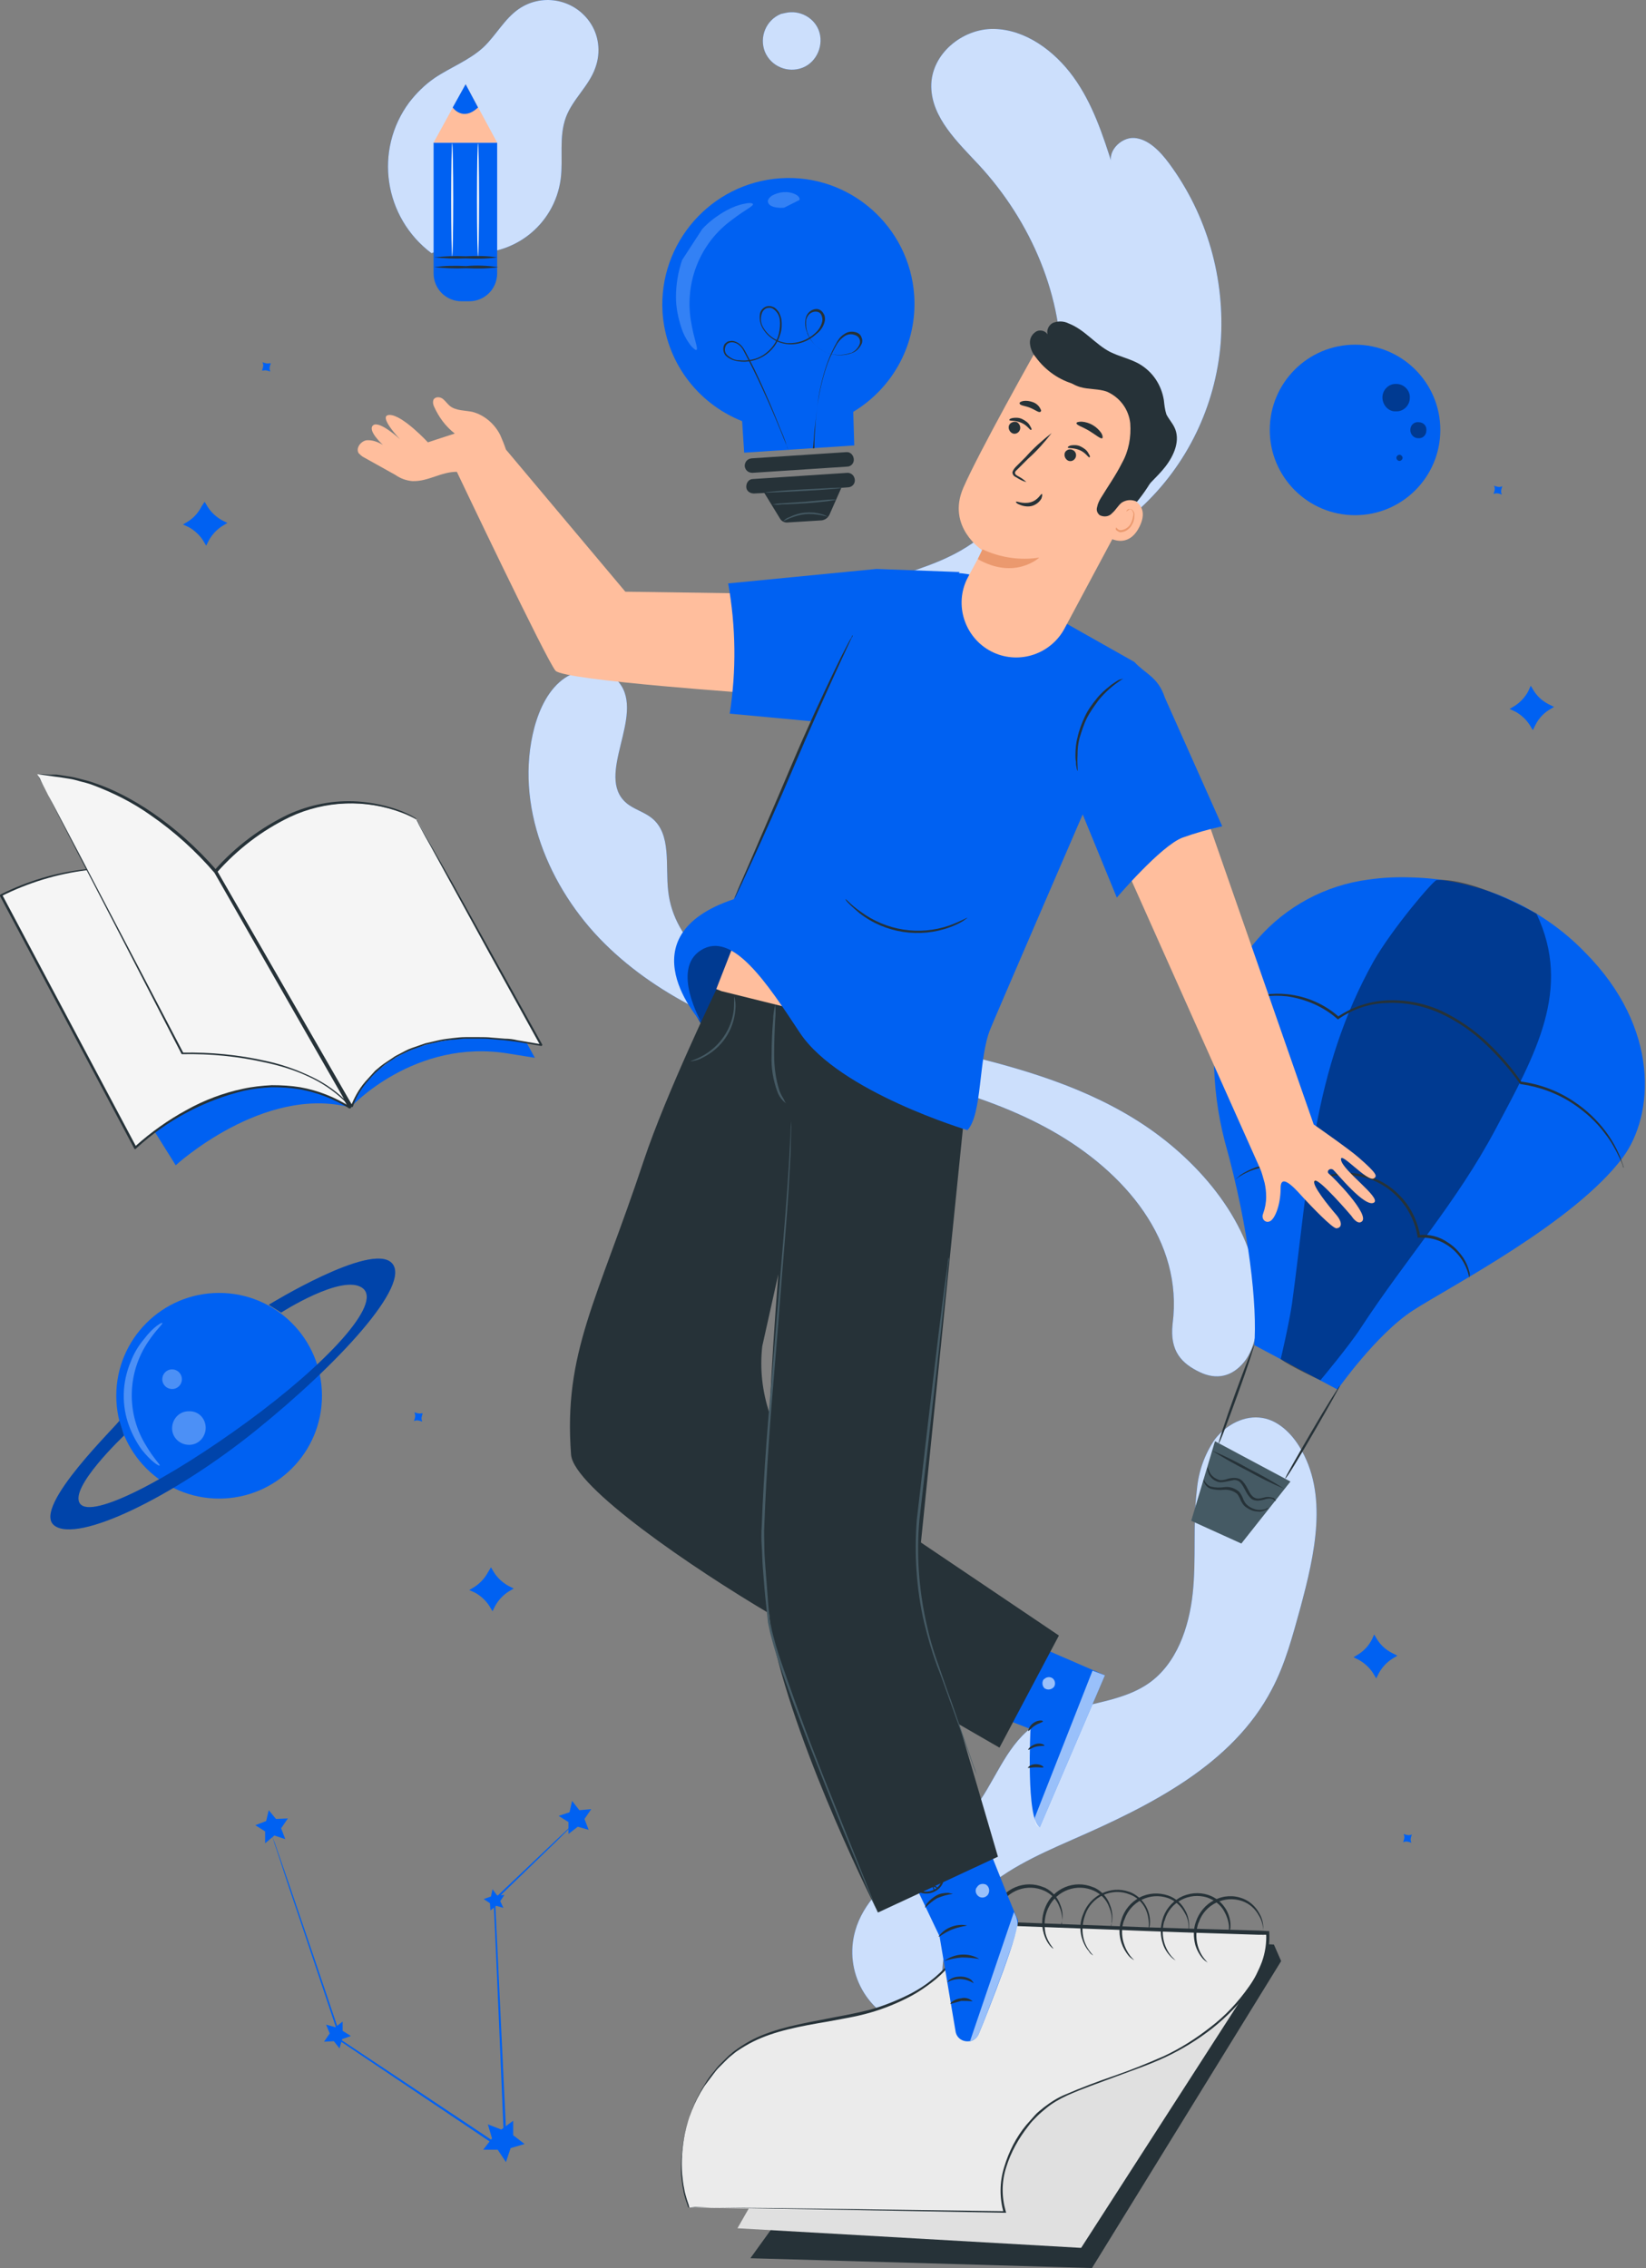 <?xml version="1.0" encoding="utf-8"?>
<!-- Generator: Adobe Illustrator 25.0.0, SVG Export Plug-In . SVG Version: 6.00 Build 0)  -->
<svg version="1.1" id="Layer_1" xmlns="http://www.w3.org/2000/svg" xmlns:xlink="http://www.w3.org/1999/xlink" x="0px" y="0px"
     viewBox="0 0 318.5 438.9" style="enable-background:new 0 0 318.5 438.9;" xml:space="preserve">
<rect x="0" y="0" width="318.5" height="438.9" fill="#808080" stroke="none"/>
<style type="text/css">
	.st0{fill:#0061F2;}
	.st1{opacity:0.8;}
	.st2{fill:#FFFFFF;}
	.st3{fill:#FFBE9D;}
	.st4{fill:#263238;}
	.st5{fill:#FAFAFA;}
	.st6{fill:#E0E0E0;}
	.st7{fill:#EBEBEB;}
	.st8{fill:#455A64;}
	.st9{opacity:0.4;}
	.st10{opacity:0.4;enable-background:new    ;}
	.st11{opacity:0.6;}
	.st12{opacity:0.6;fill:#FFFFFF;enable-background:new    ;}
	.st13{fill:#EB996E;}
	.st14{opacity:0.2;}
	.st15{fill:#F5F5F5;}
	.st16{opacity:0.3;}
</style>
    <g id="freepik--Pencil--inject-66">
	<path class="st0" d="M226.9,256.2c2.1-16.1-9.2-29.4-23.4-37.4s-30.6-10.7-46.2-15.1c-14.8-4.2-29.4-10.3-40.3-21.1
		s-17.5-26.9-13.6-41.8c1-3.7,2.8-7.5,5.9-9.6s8.1-2.1,10.5,0.9c5.1,6.4-4.8,18,1.4,23.3c1.4,1.2,3.4,1.7,4.9,2.9
		c3.9,3.1,2.6,9.2,3.2,14.2c1.1,9.9,10.3,16.7,19.4,20.7c12.1,5.3,25.3,7.9,38.2,11c12.9,3.1,25.9,7.2,36.6,15s20.1,20,20,33.3
		c0,3.7-0.5,8.3-2.8,11.1s-5.3,3.5-8.6,1.9S226.3,261.6,226.9,256.2"/>
        <g class="st1">
		<path class="st2" d="M226.9,256.2c2.1-16.1-9.2-29.4-23.4-37.4s-30.6-10.7-46.2-15.1c-14.8-4.2-29.4-10.3-40.3-21.1
			s-17.5-26.9-13.6-41.8c1-3.7,2.8-7.5,5.9-9.6s8.1-2.1,10.5,0.9c5.1,6.4-4.8,18,1.4,23.3c1.4,1.2,3.4,1.7,4.9,2.9
			c3.9,3.1,2.6,9.2,3.2,14.2c1.1,9.9,10.3,16.7,19.4,20.7c12.1,5.3,25.3,7.9,38.2,11c12.9,3.1,25.9,7.2,36.6,15s20.1,20,20,33.3
			c0,3.7-0.5,8.3-2.8,11.1s-5.3,3.5-8.6,1.9S226.3,261.6,226.9,256.2"/>
	</g>
        <path class="st0" d="M158.4,128.1c-0.5-6,3.9-11.2,9-13.9s10.9-3.9,16.1-6.4c13-6.1,21.2-20.6,21.8-35.4s-5.8-29.6-15.9-40.5
		c-4.1-4.4-9.1-9.1-9.2-15.1c-0.1-6.3,6-11.3,12.1-11.2s11.7,4.2,15.4,9.3s5.7,11.2,7.6,17.2c-1.4-2.5,1.5-5.6,4.2-5.4
		s5,2.6,6.7,4.9c7.4,10,10.9,22.4,10,34.8c-1,12.2-6.5,23.6-15.5,31.9c-9.9,9-22.9,13.2-35.6,17.2l-26.4,8.3"/>
        <g class="st1">
		<path class="st2" d="M158.4,128.1c-0.5-6,3.9-11.2,9-13.9s10.9-3.9,16.1-6.4c13-6.1,21.2-20.6,21.8-35.4s-5.8-29.6-15.9-40.5
			c-4.1-4.4-9.1-9.1-9.2-15.1c-0.1-6.3,6-11.3,12.1-11.2s11.7,4.2,15.4,9.3s5.7,11.2,7.6,17.2c-1.4-2.5,1.5-5.6,4.2-5.4
			s5,2.6,6.7,4.9c7.4,10,10.9,22.4,10,34.8c-1,12.2-6.5,23.6-15.5,31.9c-9.9,9-22.9,13.2-35.6,17.2l-26.4,8.3"/>
	</g>
        <path class="st0" d="M151.1,2.7c-2.9,1.2-4.2,4.5-3.1,7.3c1.2,2.9,4.5,4.2,7.3,3.1s4.2-4.5,3.1-7.3c-1-2.5-3.8-3.9-6.4-3.3"/>
        <g class="st1">
		<path class="st2" d="M151.1,2.7c-2.9,1.2-4.2,4.5-3.1,7.3c1.2,2.9,4.5,4.2,7.3,3.1s4.2-4.5,3.1-7.3c-1-2.5-3.8-3.9-6.4-3.3"/>
	</g>
        <path class="st0" d="M183.7,388c-3.2-6.7-0.4-15.1,4.8-20.5s12.2-8.5,19-11.5c15.1-6.6,31-14.5,38.6-29.1c2.6-4.9,4-10.3,5.5-15.7
		c2.8-10.4,5.5-22.1-0.2-31.3c-1.6-2.6-4.1-5-7.1-5.5c-3.5-0.6-7,1.3-9.2,4.1c-2,2.9-3.2,6.3-3.5,9.8c-0.8,6.6-0.1,13.4-0.8,20
		s-3.1,13.7-8.6,17.5c-6.7,4.6-16.2,3.6-22.6,8.5c-5.2,4-7.2,10.8-11.3,16c-3.4,4.3-8.2,7.2-12.6,10.6s-8.7,7.4-10.2,12.7
		c-2.3,8,2.4,16.3,10.3,18.5c3.5,1,7.3,0.7,10.6-0.9"/>
        <g class="st1">
		<path class="st2" d="M183.7,388c-3.2-6.7-0.4-15.1,4.8-20.5s12.2-8.5,19-11.5c15.1-6.6,31-14.5,38.6-29.1c2.6-4.9,4-10.3,5.5-15.7
			c2.8-10.4,5.5-22.1-0.2-31.3c-1.6-2.6-4.1-5-7.1-5.5c-3.5-0.6-7,1.3-9.2,4.1c-2,2.9-3.2,6.3-3.5,9.8c-0.8,6.6-0.1,13.4-0.8,20
			s-3.1,13.7-8.6,17.5c-6.7,4.6-16.2,3.6-22.6,8.5c-5.2,4-7.2,10.8-11.3,16c-3.4,4.3-8.2,7.2-12.6,10.6s-8.7,7.4-10.2,12.7
			c-2.3,8,2.4,16.3,10.3,18.5c3.5,1,7.3,0.7,10.6-0.9"/>
	</g>
        <path class="st0" d="M83.5,49c-9.2-6.9-11.2-19.9-4.3-29.2c1.4-1.8,3-3.4,4.9-4.7c3.1-2.1,6.7-3.4,9.5-6c2.4-2.3,4-5.4,6.7-7.3
		c4.4-3.1,10.5-2.1,13.7,2.3c1.9,2.6,2.3,6,1.2,9c-1.2,3.5-4.4,6.1-5.7,9.6c-1.4,3.8-0.5,8-1,11.9C107.3,43.7,99,50,90,48.8
		c-1.2-0.2-2.4-0.5-3.6-0.9"/>
        <g class="st1">
		<path class="st2" d="M83.5,49c-9.2-6.9-11.2-19.9-4.3-29.2c1.4-1.8,3-3.4,4.9-4.7c3.1-2.1,6.7-3.4,9.5-6c2.4-2.3,4-5.4,6.7-7.3
			c4.4-3.1,10.5-2.1,13.7,2.3c1.9,2.6,2.3,6,1.2,9c-1.2,3.5-4.4,6.1-5.7,9.6c-1.4,3.8-0.5,8-1,11.9C107.3,43.7,99,50,90,48.8
			c-1.2-0.2-2.4-0.5-3.6-0.9"/>
	</g>
        <path class="st0" d="M83.9,27.6h12.3l0,0v25.3c0,3-2.4,5.4-5.4,5.4l0,0h-1.5c-3,0-5.4-2.4-5.4-5.4v0L83.9,27.6L83.9,27.6z"/>
        <polygon class="st3" points="83.9,27.6 90.1,16.3 96.2,27.6 	"/>
        <path class="st0" d="M87.6,20.8c0,0,1.9,2.8,4.9,0l-2.4-4.5L87.6,20.8z"/>
        <path class="st4" d="M96.4,51.7c-2.1,0.3-4.2,0.3-6.2,0.2c-2.1,0.1-4.2,0-6.2-0.2c2.1-0.3,4.2-0.3,6.2-0.2
		C92.2,51.3,94.3,51.4,96.4,51.7z"/>
        <path class="st4" d="M96.2,49.8c-2,0.3-4.1,0.3-6.1,0.2c-2,0.1-4.1,0-6.1-0.2c2-0.2,4.1-0.3,6.1-0.2C92.1,49.5,94.2,49.5,96.2,49.8
		z"/>
        <path class="st5" d="M87.5,27.7c0.1,0,0.2,4.9,0.2,10.9s-0.1,11-0.2,11s-0.2-4.9-0.2-11S87.4,27.7,87.5,27.7z"/>
        <path class="st5" d="M92.5,27.7c0.1,0,0.2,4.9,0.2,10.9s-0.1,11-0.2,11s-0.2-4.9-0.2-11S92.4,27.7,92.5,27.7z"/>
</g>
    <g id="freepik--Notebook--inject-66">
	<polygon class="st4" points="190.7,373.9 246.5,376.3 247.9,379.5 211.3,438.9 145.2,437 	"/>
        <polygon class="st6" points="142.7,431.2 209.2,435 243.9,381.1 219.5,383.1 157.8,404.8 	"/>
        <path class="st7" d="M133.4,427.2l61,1c-2.5-7.8,3.4-18.8,11.6-22.5c5.4-2.5,15.7-5.6,21-8.3c10-5.1,19.1-14.9,18.3-23.3l-25.1-0.8
		l-32-1.2c-2.7,7.9-8.4,13.1-17.1,16.3c-7.8,2.8-16.6,2.8-24.2,6C134.7,399.4,128.8,416,133.4,427.2"/>
        <path class="st4" d="M133.4,427.2c0,0-0.1-0.1-0.1-0.4l-0.4-1.2c-0.2-0.7-0.4-1.3-0.5-2c-0.2-0.9-0.3-1.8-0.4-2.8
		c-0.2-2.6,0-5.2,0.5-7.8c0.7-3.4,2-6.7,3.9-9.7c0.5-0.9,1.1-1.7,1.8-2.5c0.3-0.4,0.6-0.8,1-1.2l1.1-1.1c0.4-0.4,0.8-0.8,1.2-1.1
		c0.4-0.4,0.9-0.7,1.3-1c1-0.7,2-1.3,3-1.8c4.2-2.1,9.3-3,14.5-4c2.6-0.5,5.4-1,8.1-1.7c2.8-0.8,5.5-1.9,8-3.2
		c1.3-0.7,2.6-1.5,3.8-2.5c1.2-0.9,2.3-2,3.3-3.1c2.1-2.4,3.6-5.2,4.6-8.2l0.1-0.2h0.2l26.6,1c9.2,0.4,18.8,0.6,28.6,0.9l1.8,0.1
		h0.2v0.2c0.1,1.9-0.1,3.8-0.8,5.6c-0.3,0.9-0.7,1.8-1.1,2.6c-0.4,0.8-0.9,1.6-1.5,2.4c-2.1,3-4.7,5.7-7.6,8
		c-2.8,2.2-5.9,4.1-9.1,5.6c-3.2,1.5-6.5,2.6-9.7,3.8s-6.4,2.3-9.3,3.6c-1.5,0.7-2.9,1.5-4.1,2.5c-0.6,0.5-1.2,1-1.8,1.6
		s-1.1,1.1-1.6,1.8c-1.9,2.4-3.4,5.1-4.3,8c-0.9,2.8-0.9,5.7-0.1,8.5l0.1,0.3h-0.3l-44.4-0.8l-12.3-0.2l-3.2-0.1L133.4,427.2
		c0,0,0.4,0,1.1,0h3.2l12.3,0.1l44.4,0.6l-0.2,0.3c-0.8-2.9-0.8-5.9,0.1-8.8c0.9-3,2.3-5.8,4.3-8.2c0.5-0.6,1.1-1.2,1.6-1.8
		s1.2-1.1,1.8-1.6c1.3-1,2.7-1.9,4.2-2.5c3-1.3,6.2-2.5,9.4-3.6s6.4-2.4,9.6-3.8c3.2-1.5,6.2-3.4,9-5.6c2.9-2.2,5.4-4.9,7.5-7.9
		c0.5-0.7,1-1.5,1.4-2.3c0.4-0.8,0.8-1.7,1.1-2.5c0.6-1.7,0.9-3.6,0.8-5.4l0.2,0.2l-1.8,0c-9.8-0.3-19.4-0.6-28.6-1l-26.7-1l0.2-0.2
		c-1,3.1-2.6,5.9-4.7,8.3c-1,1.2-2.2,2.3-3.4,3.2c-1.2,0.9-2.5,1.8-3.8,2.5c-2.6,1.4-5.3,2.5-8.1,3.3c-2.8,0.8-5.5,1.2-8.1,1.7
		c-5.3,0.9-10.3,1.8-14.5,3.9c-1,0.5-2,1.1-2.9,1.7c-0.5,0.3-0.9,0.7-1.3,1c-0.4,0.3-0.8,0.7-1.2,1.1l-1.2,1.2
		c-0.4,0.4-0.7,0.8-1,1.2c-0.6,0.8-1.2,1.6-1.8,2.4c-1.9,2.9-3.2,6.2-3.9,9.6c-0.5,2.5-0.7,5.1-0.6,7.7c0.1,0.9,0.2,1.9,0.4,2.8
		c0.1,0.7,0.3,1.3,0.5,2c0.2,0.5,0.3,0.9,0.4,1.2S133.4,427.2,133.4,427.2z"/>
        <path class="st4" d="M205.4,373c0,0,0.1-0.4,0.1-1.1c0.1-1-0.1-2-0.5-2.9c-0.5-1.4-1.6-2.5-2.9-3.1c-3.3-1.5-7.2-0.1-8.8,3.2
		c0,0.1-0.1,0.1-0.1,0.2c-0.6,1.3-0.8,2.8-0.6,4.2c0.1,1,0.5,1.9,1,2.7c0.4,0.6,0.7,0.9,0.6,0.9c-0.3-0.2-0.6-0.5-0.8-0.8
		c-0.6-0.8-1-1.8-1.2-2.8c-0.3-1.5-0.1-3.1,0.5-4.5c1.5-3.6,5.6-5.3,9.2-3.8c0.1,0,0.2,0.1,0.3,0.1c1.4,0.7,2.5,1.9,3,3.4
		c0.4,1,0.5,2,0.3,3c0,0.3-0.1,0.5-0.2,0.8C205.5,372.9,205.4,373,205.4,373z"/>
        <path class="st4" d="M215,373c0,0,0.1-0.4,0.1-1.1c0.1-1-0.1-2-0.5-2.9c-0.5-1.4-1.6-2.5-2.9-3.1c-3.3-1.5-7.2-0.1-8.8,3.2
		c0,0.1-0.1,0.1-0.1,0.2c-0.6,1.3-0.8,2.8-0.6,4.2c0.1,1,0.5,1.9,1,2.7c0.4,0.6,0.7,0.9,0.6,0.9c-0.3-0.2-0.6-0.5-0.8-0.8
		c-0.6-0.8-1-1.8-1.2-2.8c-0.3-1.5-0.1-3.1,0.5-4.5c1.5-3.6,5.6-5.3,9.2-3.8c0.1,0,0.2,0.1,0.3,0.1c1.4,0.7,2.5,1.9,3,3.4
		c0.4,1,0.5,2,0.4,3c0,0.3-0.1,0.5-0.2,0.8C215,372.8,215,372.9,215,373z"/>
        <path class="st4" d="M222.2,373.5c0,0,0.1-0.4,0.1-1.1c0-1-0.2-2-0.6-2.9c-0.6-1.3-1.7-2.4-3.1-2.9c-1.7-0.7-3.5-0.6-5.1,0.1
		c-1.6,0.7-2.9,2.1-3.5,3.8c-0.5,1.4-0.7,2.8-0.4,4.3c0.2,1,0.6,1.9,1.2,2.7c0.4,0.6,0.7,0.8,0.7,0.9c-0.3-0.2-0.6-0.4-0.8-0.8
		c-0.7-0.8-1.1-1.7-1.4-2.7c-0.4-1.5-0.3-3.1,0.3-4.5c1.3-3.6,5.3-5.6,8.9-4.3c0.1,0,0.2,0.1,0.3,0.1c1.4,0.6,2.6,1.8,3.2,3.2
		c0.4,0.9,0.6,2,0.5,3c0,0.3-0.1,0.6-0.2,0.8C222.3,373.4,222.2,373.5,222.2,373.5z"/>
        <path class="st4" d="M230,374c0,0,0-0.4,0-1.1c0-1-0.3-2-0.8-2.8c-0.7-1.3-1.8-2.3-3.2-2.8c-3.5-1.2-7.2,0.7-8.4,4.1
		c0,0.1,0,0.1-0.1,0.2c-0.5,1.4-0.5,2.9-0.1,4.3c0.3,1,0.7,1.8,1.3,2.6c0.4,0.5,0.8,0.8,0.7,0.8c-0.3-0.2-0.6-0.4-0.9-0.7
		c-0.7-0.8-1.2-1.7-1.5-2.6c-0.5-1.5-0.5-3.1,0-4.5c0.5-1.8,1.8-3.4,3.5-4.3c1.7-0.9,3.7-1,5.5-0.4c1.5,0.5,2.7,1.6,3.4,3
		c0.5,0.9,0.7,2,0.7,3c0,0.3,0,0.6-0.1,0.8C230.1,373.9,230,374,230,374z"/>
        <path class="st4" d="M237.8,373.8c0,0,0-0.4,0-1.1c-0.1-1-0.4-1.9-0.9-2.8c-0.7-1.3-1.9-2.2-3.3-2.7c-3.5-1.1-7.2,0.9-8.2,4.3
		c0,0.1,0,0.2-0.1,0.2c-0.7,2.4-0.2,5,1.4,6.9c0.5,0.5,0.8,0.8,0.8,0.8c-0.3-0.2-0.6-0.4-0.9-0.7c-0.7-0.7-1.3-1.6-1.6-2.6
		c-0.5-1.5-0.5-3-0.1-4.5c0.5-1.9,1.7-3.4,3.4-4.4c1.7-0.9,3.7-1.1,5.5-0.5c1.5,0.5,2.7,1.5,3.5,2.9c0.5,0.9,0.8,2,0.8,3
		c0,0.3,0,0.6-0.1,0.8C237.9,373.7,237.8,373.8,237.8,373.8z"/>
        <path class="st4" d="M244.4,374.6c0,0,0-0.4,0-1.1c0-1-0.3-2-0.8-2.8c-0.7-1.3-1.8-2.3-3.2-2.8c-3.4-1.2-7.2,0.6-8.4,4
		c0,0.1,0,0.1-0.1,0.2c-0.8,2.3-0.4,5,1.1,6.9c0.4,0.5,0.7,0.8,0.7,0.8c-0.3-0.2-0.6-0.4-0.9-0.7c-0.7-0.8-1.2-1.7-1.5-2.7
		c-0.4-1.5-0.4-3.1,0.1-4.5c0.6-1.8,1.9-3.4,3.6-4.2c1.7-0.9,3.7-1,5.5-0.3c1.5,0.6,2.6,1.7,3.3,3.1c0.5,0.9,0.7,2,0.6,3
		c0,0.3-0.1,0.6-0.1,0.8C244.5,374.6,244.4,374.7,244.4,374.6z"/>
</g>
    <g id="freepik--air-balloon--inject-66">
	<path class="st0" d="M273.2,169.8c-2.8-0.1-5.5,0-8.3,0.4c-17.2,2.2-30.1,16.9-30,34.3c0,5.5,0.7,11,2.1,16.4
		c4.8,17.1,6.3,32.1,5.7,39.4l16.1,8.6c0,0,7.5-10.7,14.6-15.3s31.2-17,40.6-29.6c6.1-8.2,7.3-25-7.3-39.7
		C298,175.3,285.9,170.1,273.2,169.8z"/>
        <polygon class="st8" points="235.1,278.9 249.7,286.7 240.2,298.7 230.5,294.3 	"/>
        <path class="st4" d="M235.8,279.3c-0.1,0,1.3-4.4,3.2-9.6s3.6-9.5,3.7-9.5s-1.3,4.4-3.2,9.6S236,279.4,235.8,279.3z"/>
        <path class="st4" d="M248.7,286.1c-0.1-0.1,2.2-4.1,5.1-9.1s5.4-8.9,5.5-8.9s-2.2,4.1-5.1,9.1S248.9,286.2,248.7,286.1z"/>
        <g class="st9">
		<path d="M278,170.3c-0.6,0-8.6,9.4-12.2,15.7c-11.9,21.3-12.5,42.1-15.8,66.3c-0.5,3.5-2.2,10.9-2.2,10.7c1.8,1.4,7.7,4.1,7.7,4.1
			s5.6-6.7,7.8-10.1c8.9-13.6,18.5-24.2,26.1-38.5s14.9-27,7.9-41.7C297.4,176.9,285.2,169.8,278,170.3z"/>
	</g>
        <path class="st4" d="M314.2,226c-0.1-0.1-0.2-0.3-0.2-0.5c-0.1-0.3-0.3-0.8-0.6-1.4c-0.8-1.7-1.7-3.3-2.8-4.7
		c-1.7-2.3-3.8-4.2-6.2-5.8c-3-2-6.5-3.3-10.1-3.8h-0.1l-0.1-0.1c-1.9-2.7-4.1-5.2-6.5-7.5c-2.6-2.5-5.6-4.6-8.9-6.1
		c-3.3-1.5-6.9-2.2-10.5-2c-3.3,0.1-6.5,1.2-9.2,3.1l-0.1,0.1l-0.1-0.1c-2.7-2.4-6.2-3.9-9.8-4.4c-2.8-0.3-5.7,0-8.3,1.1
		c-1.7,0.7-3.3,1.6-4.8,2.7c-0.5,0.4-0.9,0.7-1.1,0.9c-0.1,0.1-0.2,0.2-0.4,0.3c0.1-0.1,0.2-0.3,0.3-0.4c0.2-0.2,0.6-0.6,1.1-1
		c1.4-1.2,3-2.1,4.8-2.8c2.7-1.1,5.6-1.5,8.5-1.2c3.7,0.4,7.2,1.9,10,4.4h-0.3c2.8-1.9,6-3,9.4-3.2c3.7-0.2,7.3,0.5,10.7,2
		c3.3,1.6,6.4,3.7,9,6.2c2.4,2.3,4.6,4.8,6.5,7.6l-0.1-0.1c3.7,0.5,7.2,1.8,10.3,3.9c2.4,1.6,4.5,3.6,6.2,5.9c1.1,1.5,2,3.1,2.7,4.8
		c0.2,0.6,0.4,1.1,0.5,1.4C314.1,225.7,314.2,225.9,314.2,226z"/>
        <path class="st4" d="M284.3,247.3c-0.2-1.2-0.7-2.4-1.4-3.5c-0.8-1.2-1.8-2.2-3.1-3c-1.6-1-3.5-1.4-5.3-1.3h-0.2v-0.2
		c-0.8-4.9-4.1-9-8.6-10.9c-2-0.8-4.1-1.1-6.2-1c-2,0.1-3.9,0.7-5.6,1.6l-0.1,0.1l-0.1-0.1c-1.5-1.6-3.5-2.6-5.6-3
		c-1.7-0.3-3.4-0.3-5,0.2c-1.4,0.4-2.8,1.1-4,2c0,0,0.1-0.1,0.2-0.2s0.4-0.3,0.7-0.6c0.9-0.6,1.9-1.1,3-1.5c1.7-0.5,3.4-0.6,5.1-0.3
		c2.2,0.4,4.3,1.5,5.9,3.1l-0.3,0c1.8-0.9,3.7-1.5,5.7-1.7c2.2-0.2,4.4,0.2,6.5,1c2.5,1,4.6,2.7,6.2,4.8c1.4,1.9,2.3,4.1,2.7,6.4
		l-0.2-0.2c2-0.2,3.9,0.3,5.5,1.4c1.3,0.8,2.3,1.9,3.1,3.1c0.5,0.8,0.9,1.7,1.1,2.6c0.1,0.2,0.1,0.5,0.1,0.7
		C284.3,247.2,284.3,247.2,284.3,247.3z"/>
        <path class="st4" d="M246.8,290.5c0,0-0.2-0.2-0.5-0.4c-0.6-0.2-1.2-0.1-1.7,0.1c-0.4,0.1-0.9,0.2-1.3,0.2c-0.5,0-1.1-0.2-1.4-0.6
		c-0.8-0.8-1.1-2-1.8-2.8c-0.3-0.4-0.8-0.6-1.3-0.6c-0.5,0.1-1,0.2-1.5,0.3c-0.5,0.1-1,0.2-1.5,0.1c-1.1-0.3-1.9-1.1-2.1-2.2
		c-0.1-0.2-0.1-0.5,0-0.7c0,0,0,0.2,0.2,0.6c0.2,0.6,0.5,1,1,1.4c0.3,0.2,0.7,0.4,1,0.5c0.4,0.1,0.9,0,1.3-0.1
		c0.5-0.2,1.1-0.3,1.6-0.3c0.7,0,1.3,0.2,1.7,0.7c0.9,1,1.1,2.1,1.8,2.8c0.3,0.3,0.7,0.5,1.1,0.5c0.4,0,0.8-0.1,1.2-0.2
		c0.6-0.2,1.3-0.1,1.9,0.1C246.8,290.2,246.9,290.5,246.8,290.5z"/>
        <path class="st4" d="M248.5,288.1c-2.4-1-4.8-2.2-7.1-3.5c-2.4-1.2-4.7-2.5-6.9-3.9c2.4,1,4.8,2.2,7.1,3.5
		C244,285.4,246.3,286.7,248.5,288.1z"/>
        <path class="st4" d="M245.6,291.8c0,0-0.2,0.1-0.5,0.3c-0.2,0.1-0.4,0.2-0.7,0.3c-0.3,0.1-0.7,0.2-1,0.1c-0.9,0-1.7-0.4-2.4-0.9
		c-0.4-0.3-0.7-0.8-0.9-1.2c-0.2-0.5-0.4-0.9-0.7-1.3c-0.7-0.6-1.7-0.9-2.6-0.8c-0.9,0.1-1.7,0-2.5-0.2c-0.6-0.2-1-0.6-1.3-1.2
		c-0.2-0.4-0.1-0.6-0.1-0.6s0.1,0.2,0.3,0.5c0.3,0.4,0.7,0.8,1.2,0.9c0.8,0.2,1.6,0.2,2.4,0.1c1.1-0.2,2.2,0.2,3,0.9
		c0.3,0.4,0.6,0.9,0.8,1.5c0.2,0.4,0.4,0.8,0.8,1.1c0.6,0.5,1.3,0.8,2.1,0.9c0.5,0,1.1,0,1.6-0.3
		C245.4,291.8,245.6,291.8,245.6,291.8z"/>
</g>
    <g id="freepik--Character--inject-66">
	<path class="st0" d="M135.8,198.4l25.1-3.7l-12-17l-6.4,0.4c-4.3,0.2-8.2,2.9-9.9,6.9l0,0c-0.9,2.1-1.2,4.5-0.7,6.7L135.8,198.4z"
    />
        <path class="st10" d="M135.8,198.4l25.1-3.7l-12-17l-6.4,0.4c-4.3,0.2-8.2,2.9-9.9,6.9l0,0c-0.9,2.1-1.2,4.5-0.7,6.7L135.8,198.4z"
        />
        <path class="st3" d="M243.9,226.3c0.3,0.7,0.5,1.6,0.8,2.6c0.2,0.9,0.3,1.8,0.3,2.7c0,1.1-0.2,2.2-0.6,3.3c-0.4,1,0.5,1.9,1.4,1.4
		s2-3.1,2-6.4s3.3,0.7,4.6,2.1s5.4,5.7,6.2,5.7c1.1-0.1,1.2-1.2-0.1-2.7s-4.9-5.9-4.1-6.5s7.1,6.8,7.1,6.8s1.1,1.8,2,1.1
		c1.7-1.3-5.6-8.7-6.4-9.3c-0.5-0.5,0.3-1.2,0.9-0.7s6.2,7.5,7.9,6.3c1.3-1-6-6.1-6.4-8.2s5.2,4.5,6.4,3.5c0.5-0.4,0.8-0.7-3-4
		c-1.8-1.6-8.7-6.4-8.7-6.4l-20.6-59.1l-15.9,9.1L243.9,226.3z"/>
        <path class="st3" d="M121,114.5L97.9,87l0,0c-0.3-0.9-0.7-1.9-1.1-2.8c-1.1-2.2-3.1-3.9-5.4-4.5c-1.5-0.3-3.1-0.2-4.3-1.1
		c-0.5-0.4-0.9-1-1.4-1.4s-1.4-0.5-1.8,0.1c-0.2,0.5-0.1,1,0.1,1.4c0.9,2,2.2,3.8,4,5.2c-2.2,0.7-5.2,1.7-5.2,1.7s-4.9-5.3-7.4-5.3
		s2,4.7,2,4.7s-4-3.7-5.2-2.7s1.9,3.8,1.9,3.8c-1-0.6-2.1-1-3.2-0.9c-1.1,0.2-2.1,1.5-1.5,2.5c0.3,0.3,0.6,0.6,1,0.8l6.1,3.4
		c1,0.7,2.1,1.1,3.3,1.2c3.1,0.1,5.5-1.8,8.6-1.8c0,0,17.4,36.6,19.1,38.5s40,4.5,40,4.5l22.1-19.1L121,114.5z"/>
        <path class="st0" d="M190.3,314l23.5,10.2l-12.6,29.4c-2.7-1.4-1.8-19-1.8-19l-15.4-6L190.3,314z"/>
        <g class="st11">
		<path class="st2" d="M202,325c0.4-0.5,1.2-0.6,1.7-0.2c0.5,0.4,0.6,1.2,0.2,1.7c-0.5,0.5-1.2,0.6-1.8,0.2
			c-0.5-0.5-0.5-1.3-0.1-1.8"/>
	</g>
        <path class="st12" d="M213.8,324.2l-2.4-0.9l-11.2,28.5c0,0,0,1.6,1,1.8L213.8,324.2z"/>
        <path class="st4" d="M199,335c0.1,0,0.5-0.6,1.3-1.1s1.5-0.6,1.5-0.8s-0.9-0.3-1.8,0.3S198.9,335,199,335z"/>
        <path class="st4" d="M199,338.6c0.1,0.1,0.6-0.4,1.5-0.6s1.5-0.1,1.6-0.2s-0.7-0.6-1.7-0.3S198.8,338.6,199,338.6z"/>
        <path class="st4" d="M201.9,342c0.1-0.1-0.5-0.6-1.5-0.6s-1.5,0.6-1.5,0.7s0.7-0.1,1.5-0.1S201.8,342.1,201.9,342z"/>
        <path class="st4" d="M195.7,333.3c0.2,0,0.2-0.8,0.6-1.5s0.9-1.3,0.8-1.4s-0.9,0.3-1.3,1.2S195.5,333.3,195.7,333.3z"/>
        <path class="st4" d="M192.5,331.1c0.1,0,0.4-0.5,0.6-1.5c0.1-0.6,0.2-1.2,0.2-1.7c0-0.3,0-0.7-0.1-1c0-0.2-0.1-0.4-0.2-0.6
		c-0.1-0.3-0.4-0.4-0.7-0.4c-0.3,0.1-0.5,0.2-0.6,0.5c-0.1,0.2-0.1,0.4-0.2,0.6c-0.2,0.9-0.1,1.9,0.2,2.8c0.3,1,0.8,1.4,0.8,1.4
		s-0.2-0.6-0.5-1.5c-0.1-0.5-0.2-1.1-0.2-1.6c0-0.3,0-0.7,0.1-1c0-0.3,0.2-0.6,0.3-0.6s0.1,0,0.1,0.1c0.1,0.1,0.1,0.3,0.1,0.4
		c0.1,0.3,0.1,0.7,0.1,1c0,0.6,0,1.1-0.1,1.6C192.6,330.1,192.5,330.6,192.5,331.1z"/>
        <path class="st4" d="M192.8,331c0,0-0.3-0.5-1.2-1c-0.5-0.3-1.1-0.4-1.7-0.5c-0.3,0-0.7,0-1,0c-0.5,0-0.9,0.2-1.1,0.6
		c-0.1,0.3,0,0.6,0.1,0.8c0.1,0.1,0.3,0.3,0.5,0.4c0.3,0.2,0.6,0.3,1,0.4c0.6,0.1,1.2,0.1,1.8,0c1-0.2,1.4-0.8,1.4-0.8
		c-0.5,0.2-1,0.3-1.5,0.4c-0.5,0.1-1.1,0-1.6-0.1c-0.3-0.1-0.6-0.2-0.8-0.4c-0.3-0.2-0.5-0.4-0.4-0.5c0.2-0.2,0.4-0.3,0.7-0.3
		c0.3,0,0.7,0,1,0c0.5,0,1.1,0.2,1.6,0.3C192.2,330.7,192.7,331,192.8,331z"/>
        <path class="st0" d="M172.1,354.3l9.7,20.4l3.1,18.4c0.2,1.3,1.4,2.1,2.7,1.9c0.1,0,0.1,0,0.2,0l0,0c0.7-0.2,1.3-0.7,1.6-1.4
		c1.8-4.4,8.3-20.8,7.5-22.2c-0.9-1.7-8.9-22.2-8.9-22.2L172.1,354.3z"/>
        <path class="st12" d="M187.7,395l8.5-25l0.4,0.9c0.3,0.8,0.4,1.6,0.2,2.4c-0.6,2.1-2.5,8-7.4,20.3
		C189.1,394.3,188.5,394.8,187.7,395z"/>
        <g class="st11">
		<path class="st2" d="M189,365.2c-0.4,0.6-0.2,1.4,0.4,1.8c0.6,0.4,1.4,0.2,1.8-0.4c0.4-0.7,0.2-1.5-0.4-1.9
			c-0.7-0.3-1.5-0.1-1.8,0.6"/>
	</g>
        <path class="st4" d="M188.4,383.8c-1.5-1-3.5-1.1-5.1-0.2c0,0,0.1-0.3,0.6-0.6c0.6-0.4,1.3-0.5,2-0.5c0.7,0,1.4,0.2,2,0.6
		C188.3,383.5,188.4,383.8,188.4,383.8z"/>
        <path class="st4" d="M188.2,387.3c-0.7-0.1-1.5-0.1-2.2-0.1c-0.7,0.2-1.4,0.4-2.1,0.6c-0.1-0.1,0.7-1,2.1-1.1
		C186.7,386.5,187.6,386.7,188.2,387.3z"/>
        <path class="st4" d="M189.5,379.1c-1.1-0.2-2.3-0.3-3.4-0.3c-1.1,0.1-2.3,0.3-3.4,0.7C184.7,378,187.4,377.8,189.5,379.1
		L189.5,379.1z"/>
        <path class="st4" d="M187.1,372.6c0,0.1-1.4,0.2-2.9,0.8s-2.5,1.5-2.6,1.4c0.6-0.9,1.4-1.5,2.4-1.9
		C185,372.5,186.1,372.4,187.1,372.6z"/>
        <path class="st4" d="M184.4,366.5c-1,0.1-2,0.4-3,0.8c-0.9,0.5-1.7,1.2-2.4,1.9c0,0,0-0.4,0.4-0.9c0.5-0.6,1.1-1.1,1.8-1.5
		c0.7-0.4,1.5-0.5,2.3-0.5C184,366.4,184.4,366.5,184.4,366.5z"/>
        <path class="st4" d="M180.9,366.1c-0.2-0.2-0.3-0.5-0.4-0.8c-0.2-0.7-0.3-1.5-0.3-2.3c0-0.6,0.2-1.1,0.5-1.6c0.3-0.3,0.6-0.4,1-0.2
		c0.3,0.2,0.6,0.4,0.8,0.8c0.5,1.5,0,3.1-1.4,3.9c-1.3,0.8-3,0.7-4.2-0.3c-0.3-0.2-0.5-0.6-0.5-1c0-0.4,0.3-0.7,0.7-0.8
		c0.6-0.1,1.1-0.1,1.7,0.1c0.8,0.2,1.5,0.5,2.1,1c0.5,0.3,0.6,0.5,0.6,0.6c-0.9-0.5-1.8-0.9-2.8-1.2c-0.5-0.1-1-0.2-1.5,0
		c-0.2,0.1-0.4,0.2-0.4,0.5c0,0.2,0.2,0.5,0.4,0.6c1.1,0.8,2.5,0.9,3.7,0.2c1.2-0.7,1.7-2.1,1.3-3.4c-0.1-0.2-0.3-0.4-0.5-0.6
		c-0.2-0.1-0.4,0-0.6,0.1c-0.3,0.4-0.5,0.9-0.5,1.4C180.5,364.1,180.6,365.1,180.9,366.1z"/>
        <path class="st4" d="M204.9,316.5l-26.7-18l8.8-86.8l-25.3-14.8l-23.1-5.4c0,0-9.7,20.1-14,33c-9.1,27.4-15.6,37.2-14.1,57
		c0.5,6.3,23.6,22,38.3,30.7c0.2,1.7,0.4,3.5,0.8,5.2c5,22.6,20.3,52.7,20.3,52.7l23.2-10.8l-7.5-25.6l7.8,4.5L204.9,316.5z
		 M147.5,260.5l3.1-13.9c-0.7,8.9-1.3,18.1-1.7,26.9C147.5,269.3,147,264.9,147.5,260.5L147.5,260.5z"/>
        <path class="st8" d="M169.9,370.1c-0.1-0.1-0.1-0.2-0.2-0.4l-0.5-1.1l-1.8-4.2c-1.5-3.7-3.8-9-6.4-15.6s-5.8-14.5-9-23.4
		c-0.8-2.2-1.6-4.5-2.3-6.9c-0.3-1.2-0.7-2.4-0.9-3.6c-0.1-0.3-0.1-0.6-0.2-0.9l-0.1-1l-0.2-1.9c-0.3-2.6-0.5-5.2-0.7-7.8
		c-0.1-1.3-0.1-2.7-0.2-4s-0.1-2.7,0-4.1c0.4-10.9,1.3-21.2,2.1-30.6s1.5-17.9,2.1-25s1-12.9,1.2-16.9c0.1-2,0.2-3.5,0.2-4.6
		l0.1-1.2c0-0.1,0-0.3,0-0.4c0,0.1,0,0.3,0,0.4c0,0.3,0,0.7,0,1.2c0,1.1-0.1,2.6-0.1,4.6c-0.2,4-0.5,9.8-1.1,16.9s-1.2,15.6-2,25
		s-1.6,19.8-2,30.6c-0.1,1.4,0,2.7,0,4s0.1,2.7,0.2,4c0.2,2.7,0.4,5.3,0.6,7.8l0.2,1.9l0.1,0.9c0.1,0.3,0.1,0.6,0.2,0.9
		c0.2,1.2,0.6,2.4,0.9,3.6c0.7,2.4,1.5,4.6,2.3,6.9c3.1,8.9,6.2,16.8,8.9,23.5s4.8,12,6.3,15.7c0.7,1.8,1.3,3.3,1.7,4.3
		c0.2,0.5,0.3,0.8,0.4,1.1S169.9,370.1,169.9,370.1z"/>
        <path class="st8" d="M152.1,213.5c0,0-0.2-0.1-0.6-0.5c-0.5-0.5-0.9-1.2-1.1-1.8c-0.8-2.2-1.2-4.5-1.1-6.9c0-2.3,0.1-4.7,0.3-7
		c0-1,0.2-1.9,0.4-2.9c0.1,1,0.1,1.9,0,2.9c-0.1,1.8-0.2,4.2-0.2,6.9c0,2.3,0.3,4.6,1,6.8c0.2,0.6,0.6,1.3,0.9,1.8
		C151.9,213.3,152.1,213.5,152.1,213.5z"/>
        <path class="st8" d="M142.1,192.9c0.2,0.8,0.3,1.6,0.2,2.4c-0.3,4.1-2.7,7.6-6.4,9.4c-0.7,0.4-1.5,0.6-2.3,0.7c0-0.1,0.9-0.3,2.2-1
		c3.4-1.8,5.8-5.2,6.2-9.1C142.1,193.8,142,192.9,142.1,192.9z"/>
        <path class="st8" d="M183.6,243.3c0,0,0,0.1,0,0.3s0,0.5-0.1,0.8c-0.1,0.7-0.2,1.7-0.3,3c-0.3,2.6-0.7,6.3-1.2,10.9
		c-1,9.2-2.5,21.9-4.1,35.9c-0.6,6.6-0.1,13.2,1.3,19.7c0.6,2.8,1.4,5.6,2.4,8.3c0.9,2.6,1.7,5,2.5,7.1c1.5,4.3,2.7,7.9,3.6,10.4
		c0.4,1.2,0.7,2.1,1,2.8l0.2,0.7c0,0.1,0.1,0.2,0.1,0.2c0,0,0-0.1-0.1-0.2s-0.2-0.4-0.3-0.7c-0.3-0.7-0.6-1.6-1-2.8l-3.7-10.3
		c-0.8-2.2-1.6-4.6-2.6-7.1c-1-2.7-1.8-5.5-2.5-8.4c-1.5-6.5-1.9-13.2-1.4-19.8c1.6-14,3.1-26.7,4.2-35.9c0.6-4.6,1-8.3,1.4-10.9
		c0.2-1.3,0.3-2.2,0.4-3c0-0.3,0.1-0.6,0.1-0.8C183.6,243.5,183.6,243.4,183.6,243.3z"/>
        <polyline class="st3" points="138.6,191.4 142.7,180.9 152.1,194.9 139.6,191.8 	"/>
        <path class="st0" d="M236.5,159.9l-11.1-24.9c-1.3-4-3.8-4.6-5.9-6.9l-27.8-15.7c-20.3-8.3-31.3,19.5-31.3,19.5L142,174
		c-21.6,7.2-6.3,23.8-6.3,23.8s-5.9-10.2-0.1-13.9c6.1-3.9,12.8,6.3,19.2,16c7.6,11.4,32.4,18.8,32.4,18.8
		c2.9-3.1,2.1-13.8,4.4-19.5c0.7-1.8,17.9-41.6,17.9-41.6l6.6,16.1c0,0,8.5-10,12.7-11.6C231.3,161.2,233.8,160.5,236.5,159.9z"/>
        <path class="st4" d="M187.2,177.6c-0.3,0.2-0.5,0.4-0.8,0.6c-0.8,0.5-1.7,0.9-2.5,1.2c-5.9,2.2-12.6,1.2-17.6-2.7
		c-0.7-0.6-1.4-1.2-2.1-1.9c-0.2-0.2-0.5-0.5-0.6-0.8c0.1-0.1,1,1.1,2.9,2.4c5,3.7,11.4,4.7,17.2,2.7
		C185.9,178.3,187.2,177.5,187.2,177.6z"/>
        <path class="st0" d="M141.2,138.1L141.2,138.1l17.1,1.6l27.4-29l-16.1-0.6l-28.7,2.8C142.4,121.3,142.5,129.8,141.2,138.1z"/>
        <path class="st4" d="M165,122.9c0,0.2-0.1,0.4-0.2,0.5l-0.7,1.5c-0.6,1.3-1.5,3.2-2.5,5.4c-2.1,4.6-5,11-8,18.1s-5.9,13.5-8,18.1
		c-1.1,2.3-1.9,4.2-2.5,5.4l-0.7,1.5c-0.1,0.2-0.2,0.3-0.3,0.5c0.1-0.2,0.1-0.4,0.2-0.5l0.6-1.5l2.4-5.5c2-4.7,4.8-11.1,7.8-18.2
		s6-13.5,8.2-18.1c1.1-2.3,2-4.1,2.7-5.4c0.3-0.6,0.6-1.1,0.8-1.4C164.8,123.2,164.9,123,165,122.9z"/>
        <path class="st4" d="M217.3,131.3c0,0.1-1,0.6-2.5,1.9c-0.8,0.7-1.6,1.5-2.3,2.4c-0.8,1.1-1.6,2.2-2.2,3.4c-0.6,1.2-1,2.5-1.4,3.8
		c-0.3,1.1-0.4,2.2-0.4,3.3c-0.1,1.9,0.1,3.1,0,3.1c-0.1-0.3-0.2-0.5-0.2-0.8c-0.1-0.3-0.1-0.7-0.1-1c-0.1-0.4-0.1-0.9-0.1-1.3
		c0-1.1,0.1-2.3,0.4-3.4c0.3-1.4,0.8-2.7,1.4-4c0.6-1.3,1.4-2.4,2.3-3.5c0.7-0.9,1.6-1.7,2.5-2.4c0.3-0.3,0.7-0.5,1.1-0.8
		c0.3-0.2,0.6-0.4,0.9-0.5C216.8,131.5,217.1,131.4,217.3,131.3z"/>
        <path class="st3" d="M222.1,91.5L206,121.6c-2.6,4.9-8.6,7-13.7,4.7l0,0c-5.3-2.4-7.7-8.7-5.3-14c0.1-0.2,0.2-0.4,0.3-0.6l2.8-5.2
		c0,0-7-4.5-3.7-12.1c2.9-6.7,13.6-25.8,15.9-29.8l13.6,6.1c7.5,3.9,10.4,13.1,6.5,20.5C222.3,91.2,222.2,91.4,222.1,91.5z"/>
        <path class="st13" d="M190.1,106.3c3.4,1.6,7.3,2.2,11,1.6c0,0-4.7,4.4-11.9,0.3L190.1,106.3z"/>
        <path class="st4" d="M195.3,82.2c-0.3,0.6,0,1.3,0.5,1.6c0.5,0.3,1.2,0.1,1.5-0.5c0,0,0,0,0,0c0.3-0.6,0-1.3-0.5-1.6
		C196.3,81.5,195.6,81.7,195.3,82.2C195.3,82.2,195.3,82.2,195.3,82.2z"/>
        <path class="st4" d="M195.3,81.3c0.1,0.2,1.1,0,2.3,0.5s1.7,1.5,1.9,1.4s0.1-0.3-0.2-0.8c-0.3-0.6-0.9-1-1.5-1.3
		c-0.6-0.3-1.3-0.3-1.9-0.2C195.5,81,195.3,81.1,195.3,81.3z"/>
        <path class="st4" d="M206.1,87.5c-0.3,0.6,0,1.3,0.5,1.6c0.5,0.3,1.2,0.1,1.5-0.5c0,0,0,0,0,0c0.3-0.6,0-1.3-0.5-1.5
		C207.1,86.8,206.4,87,206.1,87.5C206.1,87.5,206.1,87.5,206.1,87.5z"/>
        <path class="st4" d="M206.6,86.6c0.1,0.2,1.1,0,2.3,0.5s1.7,1.5,1.9,1.4s0.1-0.3-0.2-0.8c-0.3-0.6-0.9-1-1.5-1.3
		c-0.6-0.3-1.3-0.3-1.9-0.2C206.8,86.3,206.6,86.5,206.6,86.6z"/>
        <path class="st4" d="M198.6,93.3c-0.5-0.5-1.1-0.9-1.7-1.2c-0.3-0.2-0.5-0.3-0.5-0.6s0.3-0.5,0.6-0.8l1.9-1.9
		c1.7-1.5,3.2-3.2,4.6-5c-1.8,1.4-3.5,2.9-5,4.6l-1.9,1.9c-0.3,0.3-0.6,0.7-0.7,1.1c0,0.2,0.1,0.5,0.3,0.7c0.1,0.1,0.3,0.2,0.5,0.3
		C197.3,92.8,197.9,93.1,198.6,93.3z"/>
        <path class="st4" d="M201.6,95.6c-0.2-0.1-0.7,1.2-2.2,1.6s-2.8-0.3-2.8-0.1s0.2,0.4,0.8,0.6c0.7,0.3,1.6,0.4,2.3,0.2
		c0.7-0.2,1.4-0.7,1.8-1.4C201.7,96,201.7,95.6,201.6,95.6z"/>
        <path class="st4" d="M208.3,81.9c0,0.4,1.2,0.7,2.5,1.5s2.2,1.6,2.5,1.4c0.1-0.1,0.1-0.5-0.2-1c-0.9-1.3-2.3-2.1-3.8-2.2
		C208.7,81.6,208.3,81.7,208.3,81.9z"/>
        <path class="st4" d="M197.3,78.1c0.1,0.4,1,0.4,2,0.8s1.7,1,2,0.8s0.1-0.4-0.1-0.8c-0.3-0.5-0.8-0.9-1.4-1.1
		c-0.6-0.2-1.2-0.3-1.8-0.2C197.5,77.7,197.2,77.9,197.3,78.1z"/>
        <path class="st3" d="M217.1,96c0.2,0,5.9,0.8,3.4,5.9s-7,1.6-7,1.4S217.1,96,217.1,96z"/>
        <path class="st13" d="M216,102.1c0,0,0.1,0.1,0.2,0.2c0.2,0.2,0.4,0.3,0.7,0.3c0.9-0.1,1.7-0.7,2-1.5c0.2-0.4,0.3-0.9,0.4-1.4
		c0.1-0.4-0.1-0.7-0.3-1c-0.2-0.2-0.5-0.2-0.6,0C218,98.9,218,99,218,99s-0.1-0.1,0.1-0.3c0.1-0.1,0.2-0.2,0.4-0.2
		c0.2,0,0.4,0,0.5,0.1c0.4,0.3,0.6,0.8,0.5,1.2c0,0.5-0.1,1.1-0.4,1.6c-0.4,0.9-1.3,1.6-2.4,1.6c-0.3-0.1-0.6-0.3-0.8-0.5
		C215.9,102.2,215.9,102.1,216,102.1z"/>
        <path class="st4" d="M220,97.1c-1-0.5-2.1-0.4-3,0.2c-0.7,0.6-1.1,1.4-1.8,2c-0.6,0.7-1.6,0.8-2.4,0.4c-0.5-0.4-0.7-1-0.5-1.6
		c0.1-0.6,0.4-1.2,0.7-1.7c1.4-2.3,2.9-4.4,4.1-6.8c1.3-2.3,1.8-5,1.6-7.7c-0.3-2.7-2-5-4.5-6.1c-1.6-0.6-3.5-0.4-5.2-0.9
		c-2-0.6-3.7-2.1-4.4-4.1c-0.2-0.4-0.4-0.8-0.7-1.1c0.1-0.1,0.7-1.1,1.2-1.3c4.5-1.5,10.5,0.2,14.2,3.1c3.8,3,6.1,7.5,6.3,12.3
		C225.8,88.5,222.8,93.7,220,97.1"/>
        <path class="st4" d="M220.1,96.6c1.4-2.4,3.7-4.1,5.4-6.3s3-5.2,1.7-7.7c-0.4-0.8-1.1-1.6-1.5-2.4c-0.3-0.9-0.4-1.9-0.5-2.8
		c-0.5-3-2.2-5.5-4.8-7c-1.8-1-3.8-1.4-5.6-2.3c-2.9-1.5-4.9-4.3-8-5.5c-1-0.5-2.1-0.5-3.1-0.1c-0.9,0.5-1.3,1.6-0.9,2.5
		c0,0.1,0.1,0.1,0.1,0.2c-0.2-0.9-1.1-1.4-2-1.2c-0.1,0-0.2,0.1-0.3,0.1c-0.9,0.5-1.4,1.4-1.3,2.4c0.1,1,0.5,1.9,1.1,2.6
		c1.9,2.6,4.6,4.5,7.7,5.3l6.9-0.5l5.7,4.2l4.2,6.7l-7.6,9.9L220.1,96.6z"/>
</g>
    <g id="freepik--light-bulb--inject-66">
	<path class="st0" d="M176.9,57.2C176,43.8,164.4,33.6,151,34.5c-13.4,0.9-23.6,12.5-22.8,25.9c0.6,9.4,6.6,17.6,15.4,21.1
		c0.2,2.9,0.4,6.1,0.4,6.1l21.3-1.4c0,0-0.1-3.4-0.2-6.5C172.9,75,177.5,66.4,176.9,57.2z"/>
        <path class="st4" d="M157.6,86.7c0,0,0-0.1,0-0.3s0-0.5,0-0.9c0-0.8,0.1-1.9,0.2-3.4s0.3-3.3,0.6-5.3c0.4-2.4,1-4.7,1.8-6.9
		c0.5-1.3,1.1-2.6,1.8-3.8c0.4-0.7,0.9-1.2,1.6-1.6c0.7-0.4,1.6-0.4,2.3-0.1c0.4,0.2,0.7,0.5,0.8,0.9c0.2,0.4,0.2,0.9,0,1.3
		c-0.4,0.8-1,1.4-1.8,1.7c-3.4,1.3-7.3-0.4-8.7-3.8c0,0,0,0,0-0.1c-0.4-0.9-0.5-1.9-0.3-2.8c0.2-1,1.1-1.8,2.1-1.8
		c0.5,0,1,0.3,1.3,0.8c0.3,0.4,0.4,1,0.3,1.5c-0.2,1-0.8,1.9-1.6,2.5c-1.5,1.4-3.5,2.2-5.6,2c-2.1-0.2-3.9-1.4-4.9-3.2
		c-0.5-0.9-0.6-2-0.4-2.9c0.3-0.9,1.3-1.5,2.2-1.2c0.1,0,0.2,0.1,0.3,0.1c0.5,0.2,0.8,0.6,1.1,1c0.2,0.4,0.4,0.9,0.5,1.4
		c0.1,0.9,0.1,1.9-0.2,2.8c-0.5,1.8-1.6,3.3-3.2,4.3c-1.5,0.9-3.3,1.3-5,1c-0.8-0.1-1.6-0.4-2.3-1c-0.6-0.6-0.7-1.6-0.3-2.3
		c0.3-0.3,0.6-0.6,1.1-0.6c0.4-0.1,0.8,0,1.2,0.2c0.7,0.3,1.2,0.9,1.6,1.6c0.7,1.3,1.3,2.5,1.9,3.7c2.3,4.8,3.9,8.7,5,11.5
		c0.6,1.4,1,2.4,1.2,3.2c0.1,0.4,0.2,0.6,0.3,0.8c0,0.1,0.1,0.2,0.1,0.3l-0.1-0.3l-0.3-0.8l-1.3-3.2c-1.1-2.7-2.8-6.7-5.1-11.4
		c-0.6-1.2-1.2-2.4-1.9-3.7c-0.3-0.6-0.8-1.2-1.5-1.5c-0.7-0.3-1.5-0.2-1.9,0.4c-0.4,0.7-0.3,1.5,0.3,2c0.6,0.5,1.3,0.9,2.1,0.9
		c1.7,0.2,3.4-0.1,4.8-1c1.5-1,2.6-2.4,3-4.1c0.2-0.9,0.3-1.8,0.2-2.7c-0.1-0.9-0.6-1.7-1.4-2.2c-0.4-0.2-0.9-0.2-1.3,0
		c-0.4,0.2-0.7,0.6-0.8,1c-0.3,0.9-0.2,1.9,0.3,2.7c1,1.7,2.7,2.8,4.7,3c2,0.1,3.9-0.6,5.3-1.9c0.7-0.6,1.2-1.4,1.4-2.3
		c0.1-0.4,0-0.9-0.2-1.3c-0.2-0.4-0.6-0.6-1.1-0.6c-0.4,0-0.9,0.2-1.2,0.5c-0.3,0.3-0.5,0.7-0.6,1.1c-0.1,0.9,0,1.8,0.3,2.6
		c1.2,3.3,4.9,5,8.3,3.8c0,0,0.1,0,0.1,0c0.7-0.3,1.3-0.9,1.6-1.6c0.3-0.7,0-1.5-0.7-1.8c-0.7-0.3-1.4-0.3-2.1,0.1
		c-0.6,0.4-1.1,0.9-1.5,1.5c-0.7,1.2-1.3,2.4-1.8,3.7c-0.8,2.2-1.4,4.5-1.8,6.9c-0.4,2.1-0.5,3.9-0.7,5.3s-0.2,2.6-0.3,3.4
		c0,0.4-0.1,0.7-0.1,0.9S157.6,86.7,157.6,86.7z"/>
        <path class="st4" d="M163.9,90.3l-18.3,1.2c-0.8,0-1.4-0.5-1.5-1.3l0,0c0-0.8,0.5-1.4,1.3-1.5l18.3-1.2c0.8-0.1,1.4,0.5,1.5,1.3
		c0,0,0,0,0,0l0,0C165.3,89.6,164.7,90.3,163.9,90.3z"/>
        <path class="st4" d="M164,91.5l-18.3,1.2c-0.8,0-1.3,0.7-1.3,1.5c0,0.8,0.7,1.3,1.5,1.3l2-0.1l3,4.9c0.3,0.6,1,0.9,1.6,0.8l6.5-0.4
		c0.7-0.1,1.2-0.5,1.5-1.1l2.3-5.2l1.4-0.1c0.8-0.1,1.3-0.8,1.2-1.5C165.3,92,164.7,91.5,164,91.5L164,91.5z"/>
        <g class="st14">
		<path class="st2" d="M135.9,44.3c1.3-1.4,2.9-2.6,4.7-3.6c1.1-0.6,2.4-1.1,3.6-1.3c0.9-0.2,1.4-0.1,1.5,0.1c0.1,0.4-1.7,1.2-4,3
			c-6.4,4.6-9.4,12.5-7.9,20.2c0.5,2.9,1.3,4.7,1,5c-0.2,0.1-0.6-0.2-1.2-0.9c-0.8-1.1-1.4-2.2-1.8-3.5c-0.6-1.9-1-3.8-1-5.8
			c0-2.4,0.4-4.9,1.2-7.2"/>
	</g>
        <g class="st14">
		<path class="st2" d="M151.7,40.2c-1.5,0.1-2.9-0.2-3.1-1.1c-0.1-0.4,0.2-0.8,0.7-1.2c1.4-0.8,3.1-1,4.6-0.3
			c0.6,0.3,0.9,0.7,0.8,1.1"/>
	</g>
        <path class="st8" d="M160.2,100c-0.4-0.1-0.9-0.2-1.3-0.3c-1-0.2-2.1-0.3-3.1-0.2c-1,0.1-2,0.4-3,0.8c-0.7,0.3-1.2,0.6-1.2,0.5
		c0.3-0.3,0.7-0.6,1.1-0.7c1-0.5,2-0.8,3.1-0.9c1.1-0.1,2.2,0,3.2,0.3C159.4,99.6,159.8,99.8,160.2,100z"/>
        <path class="st8" d="M162.9,94.4c0,0.1-3.3,0.4-7.4,0.6s-7.4,0.4-7.4,0.3s3.3-0.4,7.4-0.6S162.9,94.3,162.9,94.4z"/>
        <path class="st8" d="M161.9,96.7c-0.6,0.1-1.2,0.2-1.8,0.3c-1.1,0.1-2.6,0.3-4.4,0.4s-3.2,0.2-4.4,0.2c-0.6,0.1-1.2,0.1-1.8,0
		c0.6-0.1,1.2-0.2,1.8-0.2l4.4-0.3l4.4-0.4C160.6,96.7,161.3,96.6,161.9,96.7z"/>
</g>
    <g id="freepik--Book--inject-66">
	<path class="st0" d="M30,219.1l4,6.4c0,0,17-15.6,33.8-11.2C67.8,214.3,52.7,201.5,30,219.1z"/>
        <path class="st0" d="M67.8,214.3c0,0,12.4-13.5,30.7-10.4l5,0.8l-1.6-2.9C101.9,201.7,70.1,190.9,67.8,214.3z"/>
        <path class="st15" d="M41.5,168.7c0,0-24.9-4.3-41.3,4.6l26,48.9c0,0,21.3-20.5,41.6-7.9L41.5,168.7z"/>
        <path class="st4" d="M41.5,168.7c0.1,0.1,0.1,0.1,0.1,0.2l0.4,0.6l1.4,2.4l5.4,9.3l19.1,33c0.1,0.1,0,0.2-0.1,0.3
		c-0.1,0-0.2,0-0.2,0c-2.9-1.8-6.2-3.1-9.6-3.7c-1.8-0.3-3.6-0.4-5.4-0.4c-1.9,0.1-3.7,0.3-5.5,0.7c-7.7,1.9-14.8,5.7-20.6,11
		l-0.2,0.2c-0.1,0.1-0.2,0.1-0.3,0c0,0,0,0,0,0v0L0,173.4c-0.1-0.1,0-0.2,0.1-0.3c0,0,0,0,0,0l0,0c5.2-2.6,10.8-4.3,16.6-4.9
		c4.4-0.5,8.9-0.7,13.3-0.6c3.7,0.1,6.6,0.4,8.5,0.7c1,0.1,1.7,0.2,2.2,0.3l0.6,0.1L41.5,168.7l-0.2-0.1l-0.6-0.1
		c-0.5-0.1-1.2-0.2-2.2-0.3c-2-0.2-4.8-0.4-8.5-0.5c-4.4-0.1-8.9,0.1-13.2,0.7c-5.7,0.7-11.3,2.4-16.5,5l0.1-0.3l26,48.9L26,222
		l0.2-0.2c3-2.7,6.4-5.1,9.9-7c3.4-1.9,7.1-3.3,10.9-4.1c1.8-0.4,3.7-0.6,5.6-0.7c1.8,0,3.7,0.1,5.5,0.4c3.4,0.6,6.7,1.9,9.7,3.8
		l-0.3,0.3l-18.9-33l-5.3-9.3l-1.4-2.5c-0.2-0.3-0.3-0.5-0.3-0.6C41.6,168.8,41.5,168.8,41.5,168.7z"/>
        <path class="st15" d="M80.7,158.7c0,0-18.9-12-38.9,10l26.3,45.6c0,0,5.4-18.5,36.7-12.1L80.7,158.7z"/>
        <path class="st4" d="M80.7,158.7c0.1,0.1,0.1,0.1,0.1,0.2c0.1,0.1,0.2,0.3,0.3,0.6l1.3,2.3l5,8.8l17.5,31.5c0.1,0.1,0,0.2-0.1,0.3
		c0,0,0,0,0,0c0,0-0.1,0-0.1,0l0,0l-4.7-0.8c-0.8-0.1-1.6-0.2-2.4-0.3l-2.5-0.2c-0.8-0.1-1.7-0.1-2.5-0.1l-2.5,0
		c-0.9,0-1.7,0.2-2.6,0.2c-0.9,0.1-1.7,0.2-2.6,0.4l-2.6,0.6l-2.5,0.9c-0.8,0.3-1.6,0.7-2.4,1.1c-0.4,0.2-0.8,0.4-1.2,0.7l-1.1,0.7
		c-0.8,0.5-1.4,1.1-2.1,1.7c-0.7,0.6-1.3,1.3-1.9,2c-1.2,1.4-2.2,3-2.8,4.8l0,0c0,0.1-0.2,0.2-0.3,0.1c-0.1,0-0.1-0.1-0.1-0.1
		l-1.1-1.8c-9.3-16.1-18-31.2-25.2-43.8c0-0.1,0-0.2,0-0.2c4-4.5,8.8-8.1,14.2-10.7c4.2-1.9,8.8-2.8,13.4-2.5
		c2.9,0.2,5.8,0.8,8.6,1.9c0.7,0.3,1.4,0.6,2.1,1l0.5,0.3L80.7,158.7l-0.2-0.2l-0.5-0.3c-0.5-0.2-1.2-0.6-2.1-0.9
		c-7.1-2.7-15-2.4-21.8,0.8c-5.4,2.6-10.1,6.2-14.1,10.7v-0.2l25.2,43.8l1.1,1.8l-0.5,0.1c0.7-1.8,1.6-3.5,2.9-5
		c0.6-0.7,1.3-1.4,1.9-2.1c0.7-0.6,1.4-1.2,2.2-1.7l1.2-0.8c0.4-0.3,0.8-0.5,1.2-0.7c0.8-0.4,1.6-0.9,2.5-1.2l2.6-0.9l2.6-0.6
		c0.9-0.2,1.7-0.3,2.6-0.4c0.9-0.1,1.7-0.2,2.6-0.2h2.6c0.8,0,1.7,0,2.5,0.1l2.5,0.2c0.8,0,1.6,0.1,2.4,0.3l4.7,0.8l-0.2,0.3
		c-7.2-13-13.2-23.9-17.4-31.6c-2.1-3.8-3.7-6.8-4.9-8.9l-1.3-2.4c-0.1-0.3-0.2-0.5-0.3-0.6S80.7,158.7,80.7,158.7z"/>
        <path class="st15" d="M7.2,149.8l28.1,54.1c0,0,22.8-1,32.5,10.1l-26.1-45.3C41.8,168.7,26.5,149.8,7.2,149.8z"/>
        <path class="st4" d="M7.2,149.8h0.7l2.2,0.1c0.2,0,0.5,0,0.8,0l0.8,0.1l1.9,0.3c0.7,0.1,1.4,0.3,2.2,0.5c0.8,0.2,1.6,0.4,2.4,0.7
		c6.7,2.2,15.7,7.7,23.8,17l0,0l0,0l26.1,45.3c0.1,0.1,0,0.3-0.1,0.3c-0.1,0.1-0.2,0.1-0.3,0l0,0l-1.1-1.1c-2.1-2-4.5-3.6-7.2-4.8
		c-2.6-1.2-5.3-2-8.1-2.6c-5.3-1.2-10.6-1.7-16-1.6l0,0c-0.1,0-0.2,0-0.2-0.1c-8.2-15.9-15.2-29.5-20.2-39.1
		c-2.4-4.7-4.4-8.5-5.7-11.2c-0.7-1.3-1.2-2.3-1.5-3L7.3,150L7.2,149.8c0,0,0.1,0.1,0.1,0.2l0.4,0.8l1.6,3l5.9,11.2l20.3,38.8
		l-0.2-0.1c5.4-0.1,10.8,0.4,16.1,1.6c2.8,0.6,5.5,1.5,8.1,2.7c2.7,1.2,5.2,2.8,7.3,4.9l1.1,1.1l-0.4,0.3
		c-9.7-16.9-18.6-32.5-26-45.4l0,0c-3.6-4.2-7.8-8-12.3-11.1c-3.5-2.5-7.3-4.4-11.3-5.9c-0.8-0.3-1.6-0.5-2.4-0.7
		c-0.7-0.2-1.4-0.4-2.1-0.5l-1.9-0.3l-0.8-0.1l-0.7-0.1L7.2,149.8z"/>
</g>
    <g id="freepik--Stars--inject-66">
	<path class="st0" d="M95,303.3l0.6,1c0.7,1.1,1.7,2,2.8,2.6l1,0.5l-1,0.6c-1.1,0.7-2,1.7-2.6,2.8l-0.5,1l-0.6-1
		c-0.7-1.1-1.7-2-2.8-2.6l-1.1-0.5l1-0.6c1.1-0.7,2-1.7,2.6-2.8L95,303.3z"/>
        <path class="st0" d="M39.6,97.1l0.6,1c0.7,1.1,1.7,2,2.8,2.6l1,0.5l-1,0.6c-1.1,0.7-2,1.7-2.6,2.8l-0.5,1l-0.6-1
		c-0.7-1.1-1.7-2-2.8-2.6l-1.1-0.5l1-0.6c1.1-0.7,2-1.7,2.6-2.9L39.6,97.1z"/>
        <path class="st0" d="M296.2,132.7l0.6,1c0.7,1.1,1.7,2,2.9,2.6l1,0.5l-1,0.6c-1.1,0.7-2,1.7-2.6,2.9l-0.5,1l-0.6-1
		c-0.7-1.1-1.7-2-2.8-2.6l-1.1-0.5l1-0.6c1.1-0.7,2-1.7,2.6-2.8L296.2,132.7z"/>
        <path class="st0" d="M265.9,316.3l0.6,1c0.7,1.1,1.7,2,2.9,2.6l1,0.5l-1,0.6c-1.1,0.7-2,1.7-2.6,2.8l-0.5,1l-0.6-1
		c-0.7-1.1-1.7-2-2.8-2.6l-1-0.5l1-0.6c1.1-0.7,2-1.7,2.6-2.9L265.9,316.3z"/>
        <path class="st0" d="M271.6,354.9l0.3,0.1c0.3,0.1,0.7,0.2,1,0.1l0.3-0.1l-0.1,0.3c-0.1,0.3-0.2,0.7-0.1,1l0.1,0.3l-0.3-0.1
		c-0.3-0.1-0.7-0.2-1-0.1l-0.3,0.1l0.1-0.3c0.1-0.3,0.2-0.7,0.1-1L271.6,354.9z"/>
        <path class="st0" d="M289.1,94l0.3,0.1c0.3,0.1,0.7,0.2,1,0.1l0.3-0.1l-0.1,0.3c-0.1,0.3-0.2,0.7-0.1,1l0.1,0.3l-0.3-0.1
		c-0.3-0.1-0.7-0.2-1-0.1l-0.3,0.1l0.1-0.3c0.1-0.3,0.2-0.7,0.1-1L289.1,94z"/>
        <path class="st0" d="M50.8,70.1l0.3,0.1c0.3,0.1,0.7,0.2,1,0.1h0.3l-0.1,0.3c-0.1,0.3-0.2,0.7-0.1,1l0.1,0.3L52,71.8
		c-0.3-0.1-0.7-0.2-1-0.1h-0.3l0.1-0.3c0.1-0.3,0.2-0.7,0.1-1L50.8,70.1z"/>
        <path class="st0" d="M80.2,273.3l0.3,0.1c0.3,0.1,0.7,0.2,1,0.1l0.3,0l-0.1,0.3c-0.1,0.3-0.2,0.7-0.1,1l0.1,0.3l-0.3-0.1
		c-0.3-0.1-0.7-0.2-1-0.1l-0.3,0.1l0.1-0.3c0.1-0.3,0.2-0.7,0.1-1L80.2,273.3z"/>
        <path class="st0" d="M112.1,351.8l-0.3,0.3L111,353l-3.2,3.2l-12,11.6v-0.1c0.6,12.5,1.4,29.5,2.3,48.5v0.4l-0.4-0.2l-4.3-2.9
		l-27.4-18.4h-0.1V395c-4.1-12.2-7.5-22.5-10-29.8c-1.2-3.6-2.1-6.5-2.8-8.5l-0.7-2.2c-0.1-0.2-0.1-0.4-0.2-0.6
		c0-0.1-0.1-0.2-0.1-0.2l0.1,0.2l0.2,0.6c0.2,0.5,0.4,1.3,0.8,2.2l2.9,8.4c2.5,7.3,6,17.6,10.1,29.8l-0.1-0.1l27.5,18.3l4.3,2.9
		l-0.3,0.2c-0.8-19-1.5-36-2.1-48.6v-0.1h0.1l12.1-11.5l3.3-3.1l0.9-0.8C112,351.9,112.1,351.8,112.1,351.8z"/>
        <polygon class="st0" points="99.3,410.4 99.3,413.2 101.5,414.9 98.8,415.7 97.9,418.4 96.3,416 93.5,416 95.2,413.8 94.4,411.1
		97,412.1 	"/>
        <polygon class="st0" points="66.3,391.2 66.3,393 67.9,394 66.2,394.6 65.7,396.4 64.6,395 62.7,395.1 63.8,393.5 63.1,391.8
		64.9,392.3 	"/>
        <polygon class="st0" points="52,350.3 53.4,352 55.7,351.9 54.4,353.8 55.2,355.9 53.1,355.2 51.3,356.7 51.3,354.4 49.4,353.2
		51.5,352.4 	"/>
        <polygon class="st0" points="110.7,348.5 112.1,350.3 114.4,350.1 113.1,352 113.9,354.1 111.8,353.5 110,354.9 110,352.6
		108.1,351.4 110.2,350.7 	"/>
        <polygon class="st0" points="95.3,365.6 96.2,366.8 97.6,366.7 96.8,367.9 97.4,369.2 96,368.8 94.9,369.7 94.8,368.3 93.6,367.5
		95,367 	"/>
</g>
    <g id="freepik--Planets--inject-66">
	<circle class="st0" cx="42.4" cy="270.1" r="19.9"/>
        <g class="st16">
		<path class="st2" d="M39.8,276.3c0,1.8-1.4,3.3-3.2,3.3c-1.8,0-3.3-1.4-3.3-3.2c0-1.8,1.4-3.3,3.2-3.3c0,0,0,0,0,0
			C38.4,273,39.8,274.5,39.8,276.3z"/>
	</g>
        <g class="st16">
		<path class="st2" d="M35.2,266.9c0,1-0.8,1.9-1.9,1.9c-1,0-1.9-0.8-1.9-1.9c0-1,0.8-1.9,1.9-1.9c0,0,0,0,0,0
			C34.4,265,35.2,265.9,35.2,266.9z"/>
	</g>
        <path class="st0" d="M23.1,274.9c0.1,0.4-17.1,16.8-12.6,20.3s23-5.5,38.9-18.3s30.4-28.4,26.4-32.5s-23.8,8.1-23.8,8.1l2.4,1.5
		c0,0,12-7.7,15.8-4.7s-7,14.6-22.3,25.8S17.8,294,15.5,291s8.5-13.2,8.5-13.2L23.1,274.9z"/>
        <g class="st16">
		<path d="M23.1,274.9c0.1,0.4-17.1,16.8-12.6,20.3s23-5.5,38.9-18.3s30.4-28.4,26.4-32.5s-23.8,8.1-23.8,8.1l2.4,1.5
			c0,0,12-7.7,15.8-4.7s-7,14.6-22.3,25.8S17.8,294,15.5,291s8.5-13.2,8.5-13.2L23.1,274.9z"/>
	</g>
        <g class="st16">
		<path class="st2" d="M31.4,256c0.2,0.2-1.2,1.3-2.7,3.6c-4.1,6-4.3,14-0.4,20.2c1.4,2.4,2.7,3.6,2.6,3.8s-1.7-0.8-3.5-3.1
			c-1-1.4-1.8-2.9-2.4-4.5c-1.5-4-1.4-8.5,0.3-12.5c0.6-1.6,1.5-3.1,2.6-4.4C29.7,256.7,31.3,255.9,31.4,256z"/>
	</g>
        <circle class="st0" cx="262.2" cy="83.2" r="16.5"/>
        <g class="st9">
		<path d="M267.5,76.9c0-1.5,1.3-2.7,2.7-2.6c1.5,0,2.7,1.3,2.6,2.7c0,1.5-1.3,2.7-2.7,2.6C268.7,79.7,267.5,78.4,267.5,76.9
			C267.5,77,267.5,77,267.5,76.9z"/>
	</g>
        <g class="st9">
		<path d="M272.9,83.2c0-0.9,0.7-1.6,1.6-1.5c0.9,0,1.6,0.7,1.5,1.6c0,0.9-0.7,1.6-1.6,1.5c0,0,0,0,0,0
			C273.6,84.8,272.9,84.1,272.9,83.2C272.9,83.2,272.9,83.2,272.9,83.2z"/>
	</g>
        <g class="st9">
		<path d="M270.8,88c0.3,0,0.6,0.3,0.6,0.6c0,0,0,0,0,0c0,0.3-0.3,0.6-0.6,0.6c-0.3,0-0.6-0.3-0.6-0.6C270.2,88.3,270.5,88,270.8,88
			C270.8,88,270.8,88,270.8,88z"/>
	</g>
</g>
</svg>
